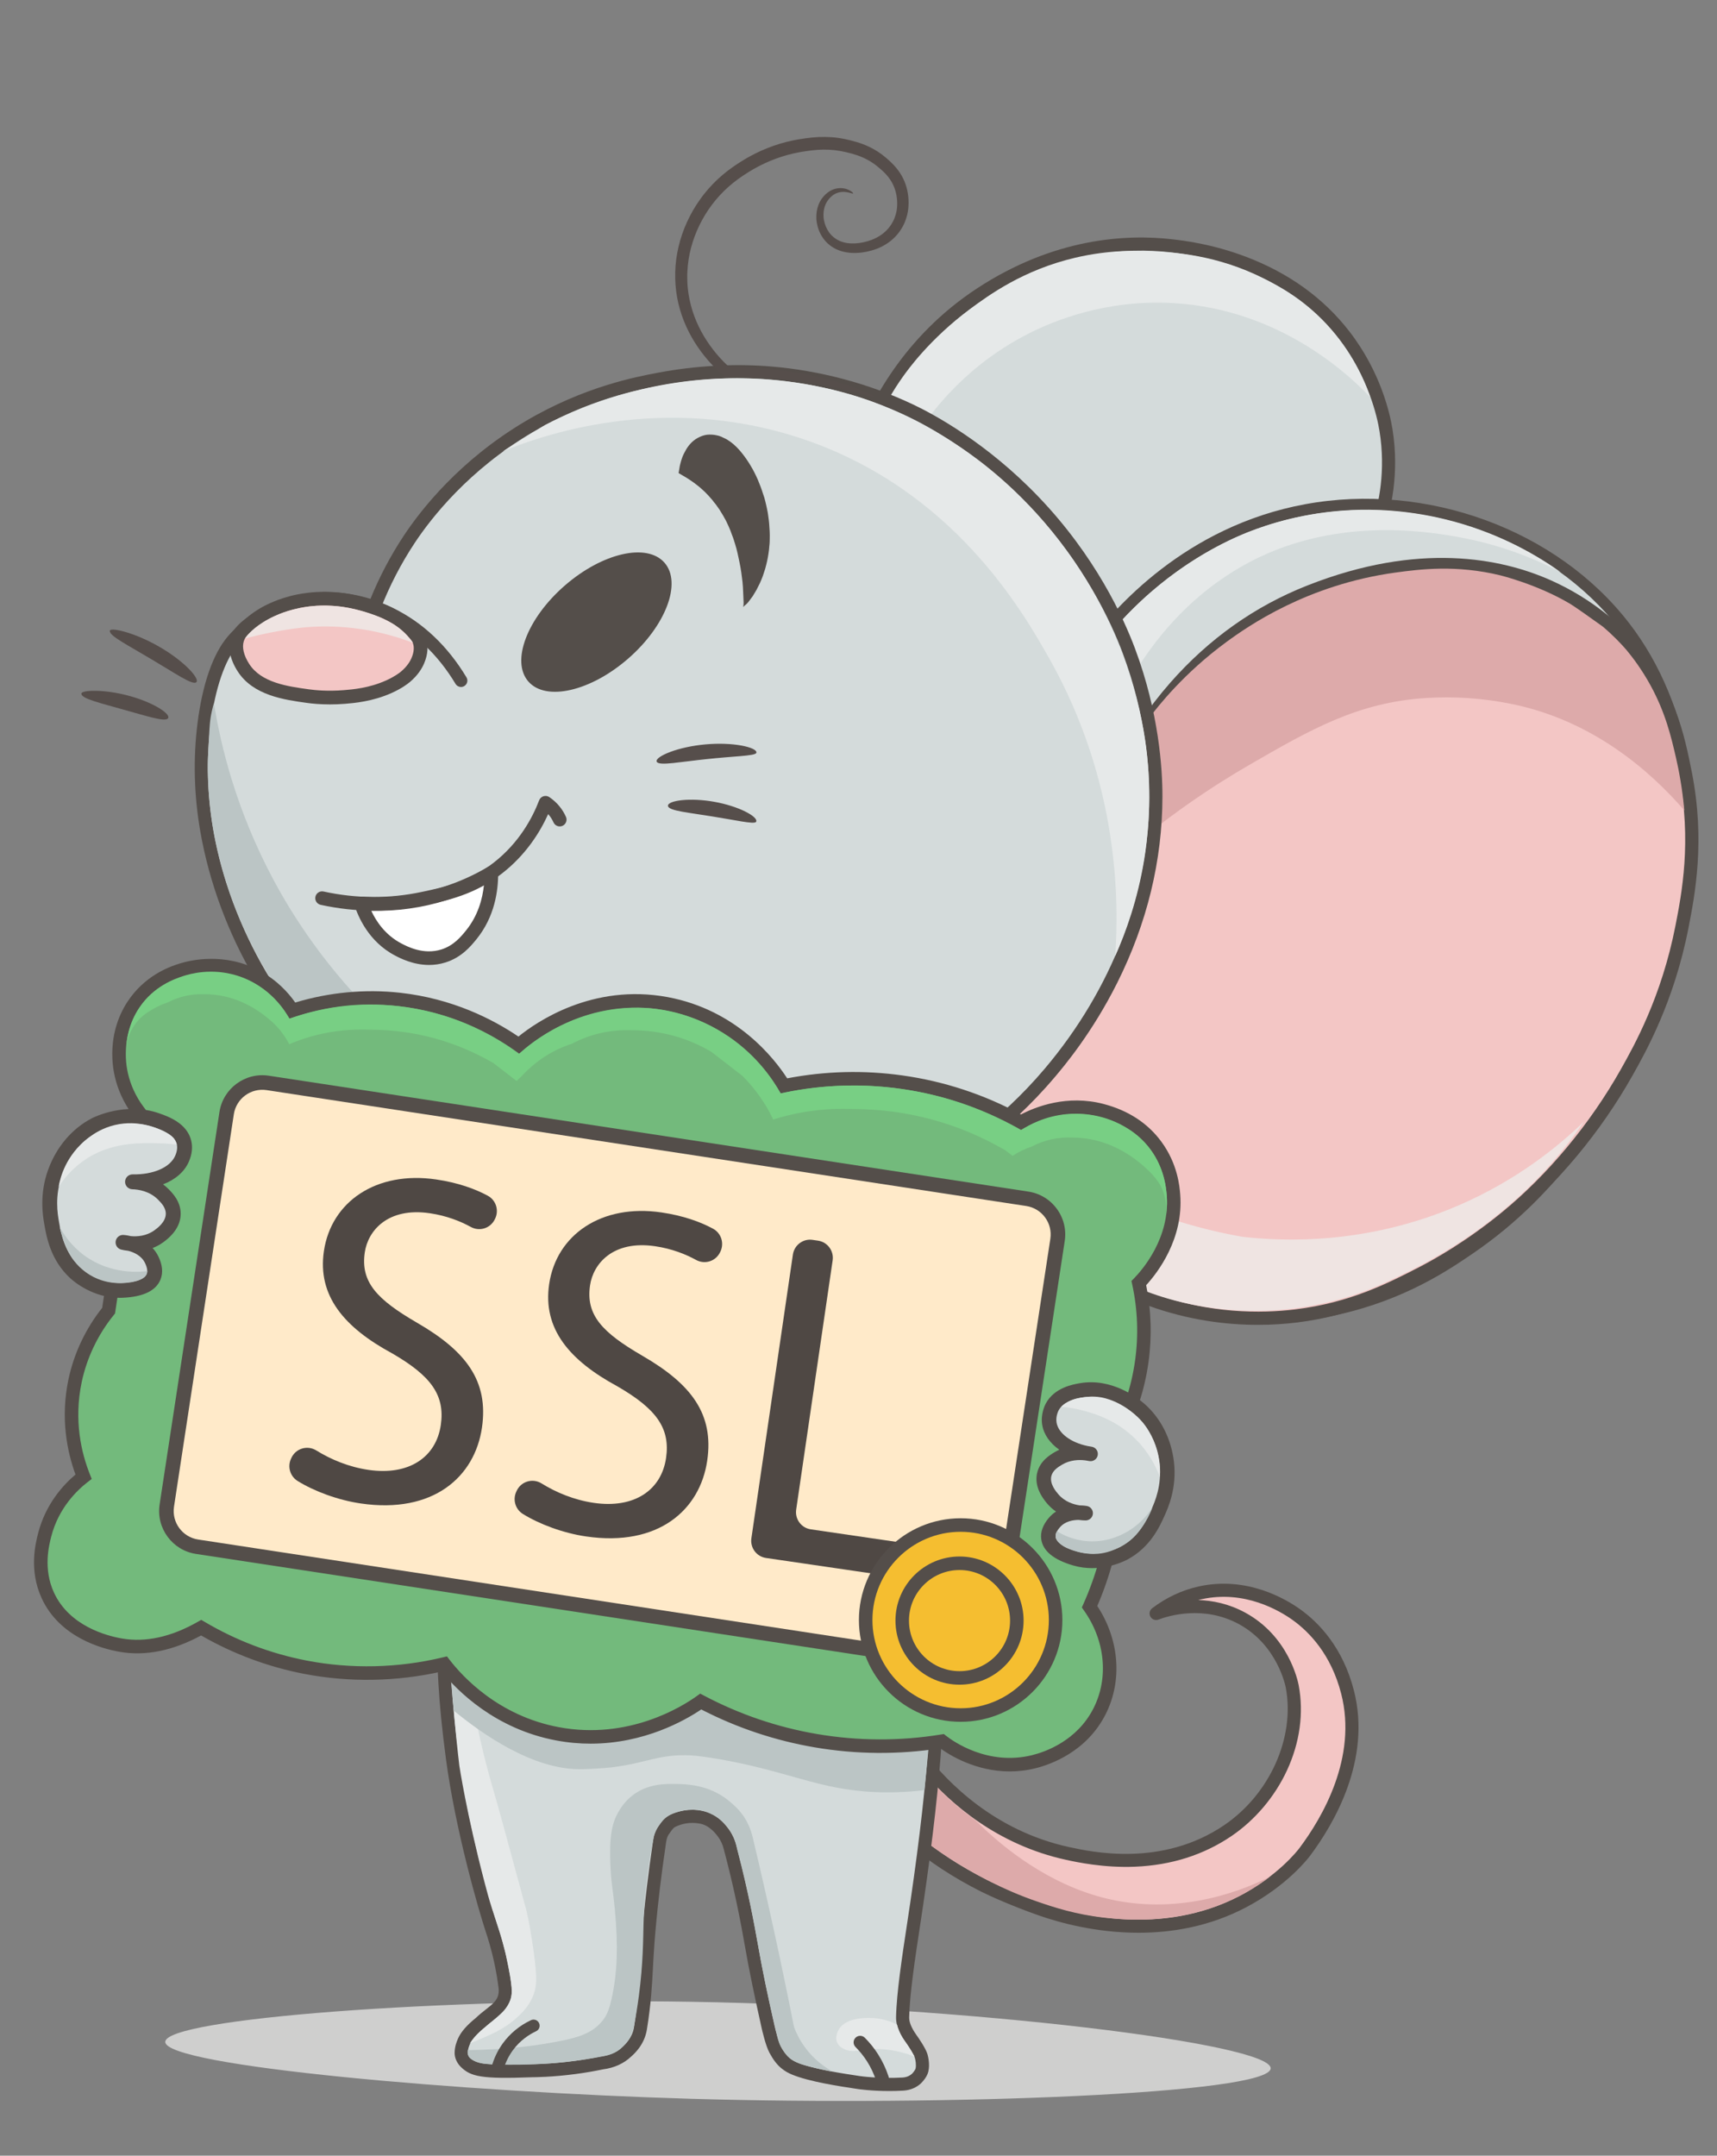 <?xml version="1.0" encoding="utf-8"?>
<!-- Generator: Adobe Illustrator 22.0.0, SVG Export Plug-In . SVG Version: 6.00 Build 0)  -->
<svg version="1.1" id="Слой_2" xmlns="http://www.w3.org/2000/svg" xmlns:xlink="http://www.w3.org/1999/xlink" x="0px" y="0px"
	 width="1600px" height="2008px" viewBox="0 0 1600 2008" style="enable-background:new 0 0 1600 2008;" xml:space="preserve">
<rect x="0" y="0" width="1600" height="2008" fill="#808080" stroke="none"/>
<style type="text/css">
	.st0{fill:#CFCFCE;}
	.st1{fill:#F3C6C5;}
	.st2{fill:#544E4A;}
	.st3{fill:#DDAAAA;}
	.st4{fill:#D4DBDB;}
	.st5{fill:#BBC5C5;}
	.st6{fill:#E6E9E9;}
	.st7{fill:#EFE4E2;}
	.st8{fill:#564E4B;}
	.st9{fill:#FFFFFF;}
	.st10{fill:#73BA7C;}
	.st11{fill:#FFEAC9;}
	.st12{fill:#4F4844;}
	.st13{fill:#F5BE30;}
	.st14{fill:#78CF84;}
</style>
<g>
	<path class="st0" d="M1184.091,1926.707c-0.818,23.74-300.566,35.3-539.659,28.334
		C431.144,1948.827,153.694,1924.596,154,1902c0.295-21.786,258.787-41.155,489.728-37.339
		C904.171,1868.964,1184.885,1903.669,1184.091,1926.707z"/>
</g>
<g>
	<g>
		<path class="st1" d="M1255.708,1576.151c-2.709-10.541-12.63-46.896-47.366-71.902
			c-8.444-6.079-44.787-30.517-89.974-20.508c-19.077,4.226-32.974,13.094-41.018,19.2
			c5.769-2.188,42.948-15.592,80.03,4.559c36.363,19.761,45.572,56.824,46.84,63.645
			c9.475,50.952-17.163,104.943-60.07,134.084c-57.944,39.354-123.384,26.913-149.28,21.275
			c-77.568-16.889-122.664-70.261-137.011-88.872c-3.852,23.903-7.703,47.806-11.555,71.709
			c0.982,0.882,2.457,2.196,4.269,3.761c7.452,6.438,29.717,25.01,66.349,43.437
			c8.654,4.353,29.329,13.605,53.581,22.09c22.479,7.865,107.763,34.745,187.728-7.314
			c32.072-16.869,51.506-38.102,57.61-46.241C1228.012,1708.845,1273.498,1645.371,1255.708,1576.151z"/>
		<path class="st2" d="M1060.972,1800.369c-40.222,0-74.412-9.65-92.486-15.974
			c-25.353-8.871-46.066-18.254-54.309-22.398c-25.606-12.882-48.981-28.191-67.597-44.272
			c-1.85-1.597-3.356-2.939-4.358-3.84c-1.545-1.388-2.278-3.466-1.948-5.516l11.555-71.709
			c0.388-2.405,2.167-4.351,4.529-4.95c2.362-0.596,4.854,0.263,6.341,2.192
			c19.915,25.838,63.738,71.449,133.472,86.632c21.458,4.674,86.76,18.891,144.548-20.358
			c42.492-28.86,66.135-81.46,57.496-127.913c-0.301-1.618-7.781-39.848-43.751-59.396
			c-32.825-17.839-65.664-7.736-74.946-4.214c-2.841,1.079-6.04-0.095-7.511-2.751
			c-1.472-2.657-0.769-5.991,1.65-7.827c13.192-10.014,27.791-16.843,43.391-20.299
			c44.854-9.931,81.282,11.737,94.865,21.515c16.989,12.23,39.404,35.229,49.713,75.339l0,0
			c16.584,64.528-18.505,124.252-40.896,154.108c-2.105,2.808-21.666,28.003-59.654,47.983
			C1127.226,1794.524,1092.271,1800.369,1060.972,1800.369z M852.869,1707.001
			c0.523,0.459,1.091,0.954,1.697,1.477c17.867,15.436,40.379,30.167,65.101,42.604
			c7.431,3.736,28.04,13.099,52.854,21.78c30.63,10.718,109.767,31.495,182.866-6.955
			c35.621-18.734,53.631-41.918,55.566-44.499c21.078-28.105,54.152-84.151,38.838-143.737l0,0
			c-9.397-36.565-29.667-57.413-45.018-68.464c-12.248-8.817-45.058-28.373-85.084-19.501
			c-1.053,0.232-2.1,0.483-3.143,0.751c13.364,0.397,28.54,3.41,43.75,11.675
			c40.333,21.919,49.066,63.256,49.929,67.896c4.8,25.808,1.048,53.089-10.85,78.896
			c-11.332,24.58-29.726,46.371-51.793,61.359c-25.858,17.562-56.085,27.171-89.84,28.56
			c-29.369,1.206-54.654-4.296-64.173-6.37c-64.629-14.071-108.063-52.821-131.844-80.437
			L852.869,1707.001z"/>
	</g>
	<g>
		<path class="st3" d="M908.696,1695.377c2.873,2.895,7.111,7.038,12.436,11.782
			c11.933,10.629,54.124,48.395,111.639,61.716c71.069,16.459,131.669-11.142,150.615-20.697
			c-5.355,4.111-13.357,9.801-23.673,15.491c-54.599,30.117-109.897,24.878-130.145,22.691
			c-27.509-2.972-47.944-9.862-63.054-15.055c-33.364-11.465-57.436-25.664-70.364-33.382
			c-16.538-9.873-29.74-19.312-39.168-26.51c1.941-19.309,3.882-38.618,5.823-57.927
			c6.025,7.032,13.207,14.636,21.673,22.364C892.934,1683.568,901.151,1690.021,908.696,1695.377z"/>
	</g>
</g>
<g>
	<g>
		<path class="st4" d="M420.352,1352.103c-4.746,35.445-9.114,83.847-7.854,141.375
			c1.003,45.787,0.226,77.829,9.144,144.377c8.495,63.384,28.669,135.029,36.945,160.068
			c0.964,2.915,5.063,14.944,8.509,31.636c1.994,9.657,3.098,17.626,3.709,22.691
			c0.327,5.673-0.637,11.364-5.982,17.146c-4.738,5.125-11.031,8.712-17.358,14.894
			c-4.659,3.742-11.859,10.045-14.914,16.76c-1.261,2.772-2.6,6.062-2.798,10.93
			c-0.126,3.095,1.462,6.543,3.962,8.997c6.928,6.804,14.004,9.703,62.4,7.855
			c0,0,16.811,0.053,39.273-2.909c10.072-1.328,18.733-2.924,25.6-4.364
			c5.051-0.622,14.792-2.594,22.836-10.182c1.938-1.828,10.858-9.005,12.945-21.818
			c5.2-31.924,5.067-52.939,6.4-70.982c0-0,2.054-39.684,11.2-101.382
			c0.307-2.073,0.785-7.78,4.073-12.364c3.954-5.513,4.946-7.147,9.018-9.018
			c4.552-2.092,14.098-5.488,26.182-3.054c3.281,0.661,11.543,2.579,20.291,14.4
			c3.861,5.218,5.581,10.378,6.4,13.673c6.973,26.123,13.491,54.797,18.909,85.818
			c5.455,31.234,10.109,52.364,16.364,80.727c0.756,3.427,3.877,16.511,6.764,21.818
			c3.048,5.603,5.903,9.604,9.638,12.694c3.108,2.571,6.101,3.965,8.253,4.876
			c15.7,6.647,46.956,11.17,60.273,13.161c0,0,18.063,2.7,40.8,1.404
			c1.587-0.09,4.491-0.388,7.72-1.858c1.517-0.69,3.08-1.65,4.664-3.004
			c0.609-0.521,4.535-4.554,5.397-8.12c1.228-5.079-0.117-11.204-0.764-13.295
			c-1.166-3.769-6.519-12.131-9.818-16.582c-3.963-5.755-7.551-12.515-7.418-19.418
			c0.524-27.186,8.338-72.788,13.318-106.909c18.342-125.673,20.869-191.195,19.573-268.33
			c-0.842-50.131-7.549-120.877-27.7-205.916"/>
		<path class="st2" d="M828.677,1947.794c-16.598,0-28.436-1.734-29.048-1.826l-1.284-0.191
			c-14.457-2.156-44.539-6.642-60.467-13.386c-2.633-1.114-6.123-2.78-9.766-5.795
			c-4.12-3.409-7.442-7.739-11.109-14.481c-3.591-6.602-6.988-21.72-7.363-23.422
			c-6.101-27.666-10.919-49.519-16.416-80.992c-4.99-28.571-11.312-57.269-18.793-85.294
			c-0.009-0.033-0.018-0.066-0.026-0.101c-1.054-4.238-2.865-8.111-5.382-11.513
			c-7.57-10.229-14.357-11.596-16.587-12.046c-9.616-1.935-17.502,0.355-22.425,2.617
			c-2.284,1.05-2.65,1.501-5.906,6.053l-0.699,0.976c-2.082,2.902-2.604,6.813-2.885,8.915
			c-0.04,0.296-0.075,0.56-0.108,0.784c-8.995,60.68-11.121,100.406-11.142,100.8
			c-0.002,0.045-0.005,0.091-0.009,0.136c-0.332,4.498-0.575,9.241-0.832,14.264
			c-0.754,14.735-1.692,33.073-5.63,57.25c-2.273,13.953-11.341,22.16-14.32,24.856
			c-0.185,0.167-0.341,0.309-0.464,0.424c-6.773,6.39-15.765,10.455-26.019,11.768
			c-8.498,1.775-17.181,3.252-25.81,4.39c-21.8,2.876-38.201,2.961-39.958,2.962
			c-47.68,1.812-57.572-0.549-66.795-9.605c-3.815-3.747-5.978-8.832-5.785-13.603
			c0.23-5.662,1.742-9.696,3.341-13.212c2.688-5.908,8.061-12.063,16.42-18.811
			c3.223-3.122,6.427-5.624,9.26-7.837c2.979-2.327,5.551-4.336,7.667-6.625
			c3.929-4.249,4.609-8.065,4.379-12.463c-0.885-7.299-2.097-14.696-3.603-21.991
			c-3.211-15.554-6.941-26.783-8.166-30.473l-0.16-0.483c-6.807-20.595-28.253-94.413-37.2-161.173
			c-7.671-57.241-8.212-89.044-8.838-125.868c-0.105-6.204-0.213-12.551-0.358-19.186
			c-1.041-47.489,1.62-95.373,7.906-142.319c0.448-3.345,3.519-5.695,6.866-5.244
			c3.344,0.447,5.692,3.521,5.244,6.865c-6.204,46.323-8.828,93.57-7.802,140.431
			c0.146,6.656,0.254,13.021,0.36,19.245c0.62,36.443,1.155,67.916,8.732,124.453
			c8.823,65.838,29.977,138.647,36.691,158.963l0.154,0.465c1.282,3.858,5.181,15.599,8.537,31.854
			c1.588,7.692,2.864,15.496,3.791,23.196c0.016,0.125,0.027,0.252,0.034,0.378
			c0.314,5.427-0.132,13.574-7.595,21.646c-2.787,3.014-5.862,5.416-9.117,7.959
			c-2.776,2.168-5.646,4.41-8.458,7.157c-0.141,0.138-0.29,0.269-0.443,0.393
			c-6.869,5.518-11.303,10.405-13.179,14.528c-1.101,2.42-2.102,4.903-2.254,8.647
			c-0.044,1.095,0.676,2.954,2.138,4.391c5.056,4.964,10.556,7.912,57.886,6.108
			c0.083-0.003,0.169-0.014,0.251-0.005c0.173,0.007,16.718,0.011,38.456-2.856
			c8.409-1.108,16.869-2.551,25.146-4.286c0.167-0.035,0.336-0.062,0.507-0.084
			c5.412-0.666,13.168-2.692,19.391-8.562c0.172-0.162,0.39-0.359,0.648-0.594
			c2.427-2.196,8.875-8.032,10.46-17.763c3.83-23.51,4.71-40.723,5.488-55.91
			c0.261-5.093,0.507-9.903,0.85-14.539h0.005c0.246-4.567,2.597-43.499,11.244-101.827l0.084-0.611
			c0.392-2.933,1.208-9.036,5.068-14.417l0.688-0.962c3.625-5.069,5.445-7.613,10.743-10.047
			c6.572-3.021,17.104-6.076,29.938-3.493c3.372,0.68,13.629,2.746,23.996,16.756
			c3.468,4.686,5.959,9.994,7.405,15.779c7.567,28.355,13.963,57.387,19.011,86.294
			c5.451,31.207,10.006,51.868,16.312,80.463c1.274,5.776,4.074,16.373,6.165,20.215
			c2.877,5.289,5.319,8.551,8.166,10.905c2.407,1.992,4.758,3.118,6.74,3.957
			c14.501,6.14,44.638,10.634,57.507,12.553l1.288,0.192c0.172,0.025,17.771,2.589,39.549,1.347
			c2.03-0.116,3.842-0.548,5.538-1.319c1.11-0.505,2.149-1.175,3.175-2.044
			c1.031-0.972,3.154-3.613,3.479-4.955c0.782-3.234,0.009-7.885-0.662-10.056
			c-0.737-2.384-5.142-9.69-8.89-14.748c-0.042-0.057-0.083-0.114-0.123-0.173
			c-3.733-5.42-8.675-13.701-8.495-23.001c0.43-22.285,5.633-56.481,10.224-86.651
			c1.11-7.296,2.188-14.376,3.157-21.021c18.094-123.97,20.816-189.602,19.51-267.347
			c-0.729-43.407-6.1-114.141-27.536-204.61c-0.778-3.282,1.253-6.575,4.536-7.353
			c3.291-0.779,6.575,1.254,7.353,4.536c21.689,91.533,27.124,163.21,27.864,207.222
			c1.316,78.388-1.423,144.523-19.637,269.315c-0.973,6.668-2.054,13.773-3.168,21.095
			c-4.534,29.797-9.673,63.569-10.086,85.049c-0.084,4.319,1.972,9.473,6.283,15.752
			c2.313,3.135,9,12.894,10.681,18.325c0.28,0.905,2.677,9.045,0.866,16.536
			c-1.445,5.975-7.31,11.28-7.368,11.33c-1.894,1.618-3.946,2.938-6.101,3.918
			c-3.054,1.39-6.385,2.196-9.903,2.398C837.124,1947.688,832.755,1947.794,828.677,1947.794z"/>
	</g>
	<g>
		<g>
			<path class="st5" d="M630.514,1661.777c-10.306-0.177-27.029-0.465-41.454,10.909
				c-7.433,5.861-11.241,12.441-13.091,15.709c-5.433,9.599-8.633,21.646-6.982,52.364
				c0.891,16.57,2.098,18.201,3.927,37.527c3.391,35.828,1.99,59.271-2.182,79.854
				c-2.78,13.717-5.328,18.947-8.582,23.273c-9.578,12.731-24.501,16.598-38.691,19.491
				c-19.341,3.942-48.836,8.422-87.563,8.727c-0.231,1.266-0.409,3.396,0.582,5.527
				c0.341,0.734,1.672,3.298,7.564,5.527c4.207,1.592,7.719,1.856,12.664,2.118
				c3.783,0.2,8.499,0.381,13.955,0.427c17.162,0.32,36.295-0.317,56.995-2.61
				c12.456-1.38,24.169-3.213,35.077-5.318c10.916-2.106,15.369-6.409,18.909-10.036
				c7.027-7.199,8.964-15.942,9.6-20.364c1.108-5.937,2.646-14.798,4.073-25.6
				c4.086-30.936,3.944-52.732,4.364-67.491c0.549-19.329,2.639-46.969,9.673-81.6
				c0.803-2.608,2.286-6.427,5.107-10.45c0.971-1.385,2.721-3.848,5.511-6.204
				c4.734-3.998,9.638-5.302,13.382-6.255c3.22-0.819,10.777-2.708,20.291-0.655
				c6.262,1.352,10.949,3.881,13.745,5.673c11.45,7.335,16.157,18.274,17.891,23.564
				c0.814,2.484,1.266,4.617,1.527,6.109c5.968,22.877,10.079,41.531,12.655,53.891
				c6.174,29.63,7.931,44.236,14.836,77.018c3.862,18.337,7.379,33.073,9.6,42.109
				c0.369,1.503,1.006,6.226,3.782,11.564c3.656,7.031,8.485,10.678,9.543,11.454
				c2.803,2.055,5.313,3.133,7.188,3.938c0.915,0.393,2.621,1.088,10.938,3.229
				c3.609,0.929,6.49,1.671,10.593,2.573c3.801,0.836,7.191,1.489,10.053,1.997
				c-6.618-3.665-17.052-10.623-25.915-22.754c-5.058-6.924-8.209-13.623-10.205-18.961
				c-5.675-28.74-11.72-57.918-18.158-87.511c-6.558-30.14-13.308-59.719-20.218-88.727
				c-4.111-17.256-12.682-26.648-22.982-34.909C660.292,1662.289,638.995,1661.923,630.514,1661.777z"/>
		</g>
		<g>
			<path class="st6" d="M420.187,1413.05c1.145,17.69,3.123,43.117,6.691,73.6
				c6.968,59.537,13.384,114.364,32.582,179.781c5.381,18.337,13.866,49.655,30.836,112.291
				c0,0,3.247,11.985,7.127,40.145c3.273,23.751,2.702,31.731-0.436,39.709
				c-4.504,11.449-12.537,18.422-17.455,22.691c-10.15,8.811-21.818,13.797-32.385,18.313
				c-3.772,1.612-6.967,2.829-9.215,3.65c3.094-4.27,6.008-7.448,8.145-9.6
				c6.047-6.086,9.281-7.374,18.327-15.709c3.49-3.216,5.906-5.428,8.145-9.018
				c1.183-1.896,2.932-4.755,3.818-8.854c0.828-3.833,0.511-6.942-0.054-12.491
				c-0.344-3.373-0.796-5.899-0.982-6.927c-0.816-4.51-2.153-11.516-4.2-20.891
				c-1.238-5.139-3.316-13.236-6.436-23.127c-2.327-7.375-3.627-10.658-6.036-18.182
				c-3.222-10.061-5.194-17.606-7.055-24.727c-17.037-65.202-23.564-108.945-23.564-108.945
				c-3.628-30.627-6.455-63.268-8.073-97.745C417.718,1499.028,418.124,1454.195,420.187,1413.05z"/>
		</g>
		<g>
			<path class="st6" d="M852.241,1915.708c-3.63-1.444-7.633-2.796-12-3.927
				c-14.505-3.76-27.497-3.669-37.236-2.618c-2.074,0.712-9.993,3.159-17.164-0.873
				c-1.502-0.844-4.416-2.483-5.818-5.818c-2.306-5.487,1.241-11.38,1.745-12.218
				c6.83-11.346,26.319-10.637,30.836-10.473c4.986,0.182,13.462,1.187,23.273,6.109
				c0.576,2.203,1.571,5.348,3.346,8.873c2.286,4.542,4.26,6.526,8,12.364
				C848.543,1909.186,850.315,1912.088,852.241,1915.708z"/>
		</g>
	</g>
	<g>
		<path class="st5" d="M422.837,1593.469C449.519,1615.401,496.808,1648.693,541.5,1648
			c17.557-0.272,30.287-1.938,30.287-1.938C601.593,1642.162,613.184,1634.661,639,1635
			c6.345,0.083,11.973,0.62,22.5,2.25c53.005,8.209,84.269,21.551,118.5,28
			c18.196,3.428,45.8,6.523,81.5,2.25c1.667-17.167,3.333-34.333,5-51.5c-149.833-28.5-299.667-57-449.5-85.5
			C418.946,1551.49,420.891,1572.479,422.837,1593.469z"/>
	</g>
	<g>
		<path class="st2" d="M463.576,1932.438c-0.494,0-0.996-0.064-1.495-0.2
			c-3.022-0.824-4.805-3.942-3.981-6.965c2.166-7.946,5.692-15.319,10.483-21.915
			c6.677-9.192,15.741-16.645,26.213-21.553c2.838-1.328,6.215-0.107,7.544,2.729
			c1.33,2.837,0.107,6.214-2.729,7.544c-6.094,2.856-14.832,8.288-21.848,17.947
			c-3.981,5.48-6.914,11.614-8.717,18.229C468.358,1930.779,466.071,1932.438,463.576,1932.438z"/>
	</g>
	<g>
		<path class="st4" d="M822.205,1936.217c-1.713-5.276-4.473-12.023-9.018-19.2
			c-3.912-6.177-8.076-10.98-11.636-14.545"/>
		<path class="st2" d="M822.204,1942.327c-2.576,0-4.972-1.642-5.81-4.224
			c-2.035-6.269-4.851-12.264-8.369-17.818c-3.082-4.867-6.715-9.409-10.798-13.498
			c-2.384-2.388-2.381-6.256,0.007-8.64c2.39-2.384,6.257-2.381,8.64,0.007
			c4.716,4.724,8.912,9.97,12.474,15.594c4.064,6.417,7.317,13.342,9.668,20.582
			c1.042,3.21-0.715,6.655-3.924,7.697C823.465,1942.23,822.829,1942.327,822.204,1942.327z"/>
	</g>
</g>
<g>
	<g>
		<g>
			<path class="st4" d="M803.314,413.055c8.857-23.87,37.49-91.468,110.485-139.29
				c19.308-12.649,86.692-55.356,178.195-44.768c18.954,2.193,105.676,12.229,160.777,83.701
				c30.383,39.41,37.44,79.713,38.777,88.019c7.035,43.693-3.036,78.715-8.989,95.264
				c-32.273-0.567-97.225,2.679-167.464,38.981c-58.495,30.233-95.174,70.221-114.386,94.619
				C934.911,557.406,869.113,485.23,803.314,413.055z"/>
			<path class="st2" d="M1001.051,639.03L796.287,414.42l1.296-3.493
				c12.512-33.717,43.812-97.036,112.865-142.276c71.638-46.933,138.644-50.772,182.249-45.727
				c10.023,1.16,36.649,4.241,68.296,16.227c40.109,15.191,72.616,38.68,96.62,69.815
				c28.921,37.514,37.587,75.981,39.971,90.779c6.668,41.411-1.361,76.316-9.272,98.306l-1.481,4.12
				l-4.378-0.077c-39.92-0.706-100.848,5.376-164.55,38.299
				c-43.222,22.339-82.086,54.488-112.39,92.97L1001.051,639.03z M810.362,411.711l190.057,208.477
				c30.682-37.36,69.226-68.616,111.87-90.656c63.645-32.895,124.588-39.888,165.936-39.712
				c6.911-20.743,13.144-51.769,7.289-88.13c-2.235-13.876-10.372-49.962-37.584-85.258
				c-35.017-45.42-89.182-73.555-156.638-81.361c-41.59-4.811-105.565-1.12-174.143,43.809
				C853.322,320.694,823.164,378.675,810.362,411.711z"/>
		</g>
		<g>
			<path class="st6" d="M842.219,425.231c11.464-21.536,46.096-79.767,118.495-115.612
				c21.012-10.403,69.315-30.858,132.354-27.298c102.593,5.794,167.878,70.884,183.844,87.764
				c-5.527-16.125-16.969-42.664-40.724-68.144c-22.314-23.934-44.983-35.662-58.26-42.38
				c-43.774-22.149-83.215-24.432-103.62-25.401c-14.171-0.673-39.898-1.709-72.262,5.885
				c-48.414,11.359-80.451,34.701-98.499,48.133c-37.426,27.855-57.894,56.728-62.16,62.698
				c-8.734,12.221-20.352,30.966-29.886,56.64C821.741,413.421,831.98,419.326,842.219,425.231z"/>
		</g>
	</g>
	<g>
		<g>
			<path class="st4" d="M1018.273,602.519c16.327-22.263,81.896-106.126,198.761-127.66
				c111.703-20.583,230.967,23.291,296.944,108.802c42.71,55.356,53.245,116.796,56.528,136.853
				c9.367,57.229,0.683,102.52-6.17,136.586c-2.859,14.213-15.065,71.442-52.122,139.425
				c-22.614,41.487-61.833,111.571-142.668,166.762c-23.033,15.725-63.245,42.62-123.16,56.056
				c-24.273,5.443-94.651,20.447-174.521-9.003c-50.344-18.563-83.953-47.462-103.739-64.782
				c-42.046-36.806-67.912-75.506-82.886-102.003"/>
			<path class="st2" d="M1172.387,1233.259c-35.521,0-69.907-6.046-102.336-18.004
				c-52.277-19.276-86.82-49.512-105.377-65.755c-33.592-29.405-61.853-64.184-83.997-103.368
				l9.123-5.156c21.562,38.153,49.076,72.014,81.776,100.639c18.048,15.797,51.642,45.202,102.1,63.809
				c52.907,19.507,110.627,22.471,171.562,8.806c60.155-13.49,99.964-40.669,121.351-55.271
				c81.414-55.584,120.191-126.724,141.023-164.942c32.866-60.296,46.427-112.312,51.585-137.951
				c6.188-30.761,15.541-77.249,6.137-134.706c-8.625-52.689-27.3-97.941-55.506-134.498
				c-64.9-84.116-182.181-127.058-291.846-106.849c-107.872,19.877-172.644,94.461-195.484,125.605
				l-8.451-6.198c23.581-32.153,90.471-109.157,202.037-129.714
				c113.421-20.902,234.804,23.609,302.041,110.753c29.279,37.948,48.643,84.784,57.551,139.208
				c9.714,59.343,0.134,106.958-6.205,138.466c-5.274,26.22-19.13,79.39-52.657,140.899
				c-21.254,38.993-60.816,111.574-144.314,168.582c-21.967,14.997-62.854,42.912-124.968,56.842
				c-10.571,2.37-35.328,7.922-67.43,8.709C1177.525,1233.227,1174.95,1233.259,1172.387,1233.259z"/>
		</g>
		<g>
			<path class="st1" d="M1044.454,715.155c12.751-25.628,63.378-119.684,175.975-164.001
				c22.294-8.775,123.115-48.886,221.91-5.12c42.336,18.755,67.376,45.405,72.582,51.081
				c39.746,43.336,49.319,91.729,55.583,123.399c12.246,61.911,3.012,111.224-3.14,142.747
				c-12.957,66.383-38.422,112.434-51.693,135.979c-42.538,75.466-94.143,120.059-112.657,135.173
				c-35.266,28.789-66.217,45.52-78.209,51.685c-28.261,14.528-65.02,33.424-117.237,39.744
				c-26.433,3.2-77.639,5.696-135.704-15.504c-48.332-17.646-78.985-43.565-103.739-64.782
				c-40.341-34.579-66.664-70.531-82.863-96.457c-8.478,2.75-16.957,5.5-25.435,8.25"/>
			<path class="st2" d="M1172.269,1234.106c-29.127,0-64.675-4.171-102.516-17.986
				c-50.099-18.291-82.196-45.803-105.633-65.891c-31.548-27.041-58.95-58.581-81.505-93.803
				l-20.89,6.776c-3.229,1.046-6.703-0.723-7.753-3.956c-1.048-3.232,0.723-6.704,3.956-7.753
				l30.006-9.732l2.547,4.076c22.37,35.804,49.841,67.782,81.648,95.046
				c23.988,20.561,53.841,46.147,101.844,63.674c53.141,19.4,101.577,18.96,132.854,15.176
				c51.126-6.189,86.632-24.442,115.162-39.109c14.807-7.61,44.517-24.354,77.132-50.979
				c42.979-35.088,82.467-82.473,111.188-133.427c12.33-21.875,37.987-67.395,51.015-134.137
				c5.741-29.418,15.351-78.656,3.144-140.374c-6.174-31.208-15.502-78.369-54.082-120.434
				c-8.529-9.3-32.476-32.751-70.539-49.613c-43.767-19.389-116.912-34.247-216.82,5.085l-0.343,0.135
				c-103.938,40.909-155.413,126.231-172.72,161.016c-1.514,3.043-5.207,4.281-8.251,2.769
				c-3.043-1.514-4.283-5.208-2.769-8.252c13.324-26.78,31.108-53.168,51.431-76.312
				c35.949-40.939,78.947-71.447,127.801-90.674l0.342-0.135
				c103.865-40.892,180.4-25.226,226.314-4.886c40.184,17.801,65.573,42.679,74.625,52.548
				c40.913,44.609,50.646,93.809,57.085,126.365c12.678,64.09,2.777,114.814-3.138,145.12
				c-13.408,68.695-39.725,115.385-52.372,137.823c-29.456,52.258-69.987,100.883-114.127,136.918
				c-31.811,25.969-60.676,42.823-79.288,52.391c-27.852,14.317-65.995,33.927-119.311,40.381
				C1197.958,1233.205,1185.808,1234.106,1172.269,1234.106z"/>
		</g>
		<g>
			<path class="st6" d="M1041.482,655.384c31.165-62.977,72.996-104.004,118.008-129.133
				c81.129-45.29,167.825-31.728,199.482-26.009c41.804,7.552,74.295,21.746,95.055,32.515
				c-21.104-14.972-54.177-34.554-98.393-46.719c-43.416-11.945-79.16-11.676-95.519-10.946
				c-44.56,1.99-78.787,13.351-97.123,20.557c-9.639,3.788-54.261,21.904-99.602,64.053
				c-17.87,16.612-30.959,32.408-39.801,44.151c2.752,7.623,5.419,15.894,7.855,24.784
				c3.084,11.255,5.351,21.878,7.021,31.675C1039.47,658.669,1040.476,657.027,1041.482,655.384z"/>
		</g>
		<g>
			<g>
				<path class="st7" d="M914.893,1031.781c7.656,6.871,16.519,14.426,26.604,22.347
					c44.749,35.15,84.191,54.354,94.706,59.347c44.474,21.119,86.675,32.501,121.929,38.659
					c38.264,4.297,115.668,7.555,201.163-29.364c54.285-23.442,92.78-54.856,116.792-78.075
					c-20.171,29.383-40.685,51.215-56.982,66.523c-4.739,4.451-18.635,17.287-38.522,31.958
					c-9.738,7.184-35.414,25.505-72.649,43.512c-16.615,8.035-32.436,15.686-55.202,22.39
					c-29.462,8.676-54.105,10.921-67.456,11.634c-59.364,3.173-104.166-12.785-118.09-18.149
					c-6.905-2.661-27.387-10.911-54.213-28.12c-28.925-18.556-77.369-55.433-121.748-123.462
					c3.914-2.938,7.908-6.048,11.963-9.336C907.279,1038.327,911.179,1035.032,914.893,1031.781z"/>
			</g>
		</g>
		<g>
			<path class="st3" d="M1142.59,598.209c20.259-14.883,75.521-53.56,157.577-64.833
				c22.907-3.147,56.766-7.477,98.009,2.585c0,0,33.869,8.263,63.975,25.933
				c6.45,3.786,18.715,12.801,31.21,21.607c0,0,0,0,0,0
				c9.67,8.145,17.047,15.923,22.261,21.927c5.965,7.184,14.425,18.344,22.536,33.196
				c13.806,25.279,19.076,47.468,23.629,67.251c2.748,11.941,5.933,28.614,7.72,48.94
				c-31.301-36.11-84.588-83.39-160.382-98.961c-27.655-5.681-54.747-7.312-80.724-5.629
				c-63.32,4.104-107.173,29.351-163.776,62.025c-34.123,19.698-79.065,49.135-127.207,91.748
				c2.951-16.431,5.313-34.933,6.357-55.22c0.702-13.639,0.726-26.479,0.299-38.396
				c5.956-10.922,14.501-25.167,26.203-40.804C1079.674,657.022,1103.636,626.826,1142.59,598.209z"/>
		</g>
	</g>
	<g>
		<path class="st4" d="M348.767,565.469c6.265-16.189,16.455-38.778,32.797-63.404
			c10.29-15.505,45.285-65.423,111.069-104.376c52.552-31.118,99.498-40.352,122.214-44.61
			c48.568-9.104,87.21-6.925,102.898-5.639c62.217,5.1,108.614,24.455,130.738,34.96
			c11.029,5.237,63.173,30.662,114.991,84.749c57.063,59.562,81.37,120.104,88.472,139.095
			c24.085,64.404,25.205,118.629,25.176,135.858c-0.23,137.799-77.871,232.444-98.857,257.268
			c-47.629,56.339-97.143,84.028-107.218,89.533c-63.839,34.881-122.521,40.317-158.301,43.769
			c-56.725,5.472-103.155-0.44-131.06-4.152c-18.97-2.524-40.805-5.429-68-13
			c-11.199-3.118-60.583-17.405-120-56c-35.716-23.2-101.644-67.082-151-151
			c-33.922-57.676-45.593-109.74-50-135c-3.461-19.836-8.139-55.8-2.471-99.823
			c6.692-51.984,22.167-71.543,26.677-76.865c3.365-3.971,17.571-20.081,42.22-30.346
			C299.698,549.583,337.556,561.473,348.767,565.469z"/>
		<path class="st2" d="M666.039,1140.995c-36.895,0.001-66.706-3.965-85.159-6.42
			c-19.341-2.573-41.238-5.487-68.833-13.17c-18.052-5.026-66.045-20.619-121.689-56.763
			c-33.058-21.474-101.846-66.156-152.938-153.026c-24.967-42.45-42.517-89.84-50.752-137.047
			c-5.956-34.137-6.802-68.338-2.513-101.653c4.658-36.181,14.366-63.856,28.076-80.034
			c5.312-6.268,20.284-21.938,44.532-32.036c35.381-14.733,68.825-9.062,88.456-2.993
			c8.433-20.718,18.932-40.596,31.256-59.166c16.051-24.188,52.082-70.155,113.046-106.255
			c54.55-32.301,103.359-41.451,124.201-45.357c34.704-6.505,70.848-8.484,104.522-5.723
			c45.887,3.761,91.829,16.047,132.859,35.53c18.948,8.998,68.259,35.393,116.781,86.041
			c52.787,55.098,78.91,112.104,89.782,141.181c22.342,59.743,25.606,112.109,25.564,138.008
			c-0.101,59.52-14.33,117.971-42.294,173.728c-23.254,46.364-49.412,77.306-58.008,87.474
			c-44.554,52.701-91.037,81.16-108.955,90.95c-64.449,35.214-124.15,40.97-159.82,44.409
			l-0.823,0.079C696.621,1140.363,680.765,1140.995,666.039,1140.995z M304.045,563.734
			c-13.111,0-27.676,2.182-42.585,8.391c-21.793,9.076-35.169,23.063-39.908,28.656
			c-12.007,14.17-20.985,40.342-25.279,73.696c-4.132,32.096-3.314,65.065,2.431,97.992
			c7.986,45.779,25.016,91.753,49.248,132.953c49.632,84.387,116.789,128.011,149.062,148.975
			c54.225,35.222,100.802,50.362,118.311,55.238c26.774,7.454,48.223,10.308,67.146,12.826
			c25.354,3.371,72.506,9.645,129.688,4.129l0.823-0.079c34.739-3.35,92.881-8.955,155.134-42.97
			c17.316-9.461,62.258-36.986,105.483-88.115c62.668-74.129,97.264-164.098,97.413-253.334
			c0.042-25.069-3.124-75.774-24.789-133.708c-10.544-28.197-35.889-83.49-87.161-137.008
			c-47.121-49.184-94.861-74.748-113.199-83.456c-39.711-18.856-84.186-30.748-128.617-34.39
			c-32.606-2.674-67.625-0.752-101.273,5.555c-20.208,3.788-67.532,12.659-120.227,43.862
			c-58.87,34.859-93.618,79.18-109.091,102.497c-12.906,19.446-23.736,40.384-32.19,62.231
			c-1.194,3.086-4.628,4.662-7.749,3.549C337.073,567.786,321.909,563.734,304.045,563.734z"/>
	</g>
	<g>
		<path class="st1" d="M390.688,596.725c2.946,7.814-0.014,15.571-1.313,18.663
			c-1.022,2.43-4.033,8.76-11.641,15.121c-1.185,0.991-6.075,4.986-15.299,9.14
			c-16.429,7.398-32.242,8.846-41.49,9.592c-17.144,1.382-30.163-0.268-33.773-0.768
			c-20.675-2.861-47.407-6.446-60.336-26.577c-1.676-2.61-9.568-14.898-5.673-26.758
			c2.145-6.531,7.007-10.323,15.362-16.84c8.936-6.97,17.073-10.397,21.687-12.304
			c1.909-0.789,9.401-3.82,19.873-5.959c3.009-0.615,12.781-2.487,25.53-2.352
			c18.028,0.191,33.672,4.308,45.41,8.68c10.205,3.183,17.707,7.458,22.518,10.659
			c5.999,3.993,9.872,7.687,12.456,10.485C387.602,591.409,389.431,593.391,390.688,596.725z"/>
		<path class="st2" d="M307.484,656.167c-9.48,0-16.905-0.777-21.187-1.37l-0.379-0.052
			c-21.108-2.92-50.017-6.919-64.454-29.399c-7.229-11.256-9.489-22.691-6.367-32.2
			c2.752-8.378,8.62-12.955,17.501-19.882c9.794-7.639,18.832-11.375,23.174-13.17
			c3.6-1.488,11.12-4.289,21.035-6.313c4.806-0.982,14.681-2.609,26.875-2.481
			c15.786,0.167,31.735,3.203,47.41,9.021c8.637,2.71,16.706,6.541,23.988,11.387
			c5.27,3.507,9.721,7.258,13.609,11.469c3.78,4.093,6.277,6.797,7.973,11.296
			c0,0,0,0,0,0c2.645,7.016,2.173,14.885-1.402,23.39
			c-1.867,4.442-5.713,11.092-13.432,17.545c-2.428,2.031-7.836,6.04-16.773,10.063
			c-17.905,8.062-35.258,9.461-43.598,10.134C316.449,656.009,311.757,656.167,307.484,656.167z
			 M302.306,564.061c-10.43,0-18.798,1.383-22.942,2.23c-8.875,1.812-15.532,4.289-18.711,5.603
			c-4.116,1.702-11.776,4.868-20.2,11.438c-8.311,6.482-11.743,9.292-13.222,13.798
			c-1.9,5.786-0.132,13.355,4.979,21.314c11.263,17.537,35.769,20.927,55.459,23.651l0.379,0.052
			c5.695,0.788,17.475,1.929,32.385,0.729c8.209-0.663,23.491-1.895,39.381-9.05
			c7.824-3.522,12.274-6.918,13.824-8.215c6.056-5.063,8.772-10.129,9.852-12.698
			c2.267-5.392,2.679-10.081,1.225-13.937c-0.783-2.077-1.845-3.281-5.406-7.138
			c-3.191-3.455-6.888-6.563-11.302-9.501c-6.317-4.204-13.343-7.528-20.882-9.879
			c-0.11-0.034-0.219-0.072-0.328-0.112c-14.338-5.341-28.889-8.127-43.248-8.279
			C303.13,564.063,302.716,564.061,302.306,564.061z"/>
	</g>
	<g>
		<path class="st6" d="M468.461,420.427c33.861-13.874,148.097-55.685,279.236-11.668
			c140.928,47.302,205.696,161.611,229.795,204.137c66.521,117.382,65.047,230.567,61.752,277.586
			c9.811-21.876,20.967-52.553,27.095-90.492c2.388-14.784,7.162-50.168,2.733-94.81
			c-1.905-19.2-11.344-98.89-67.452-181.595c-37.423-55.162-79.334-87.677-98.323-101.249
			c-44.188-31.58-83.737-45.954-96.224-50.251c-16.78-5.774-65.88-21.285-131.121-19.593
			c-75.969,1.97-134.612,26.249-167.837,43.306C494.897,404.007,481.679,412.217,468.461,420.427z"/>
	</g>
	<g>
		<path class="st5" d="M862.603,1086.956c-50.209,11.786-142.291,26.179-252.257,0.907
			c-58.159-13.366-159.675-46.641-251.333-132.667c-56.442-52.973-88.669-106.731-104-135.333
			c-34.86-65.038-49.219-124.757-55.667-164.833c-0.502,1.662-1.196,4.114-1.873,7.114
			c-1.909,8.452-2.202,14.689-2.793,26.469c-0.988,19.687-0.962,18.062-1,19.583
			c-0.675,26.959,3.233,53.405,3.917,57.917c1.69,11.159,5.935,35.622,16.417,65.75
			c18.1,52.025,43.164,87.996,53.333,102.333c58.161,81.997,135.984,125.95,162.5,139.833
			c103.406,54.143,197.134,54.471,241.125,54.625c0,0,67.512,0.236,124.51-15.917
			C823.348,1104.841,848.755,1093.482,862.603,1086.956z"/>
	</g>
	<g>
		<path class="st7" d="M334.151,568.399c5.39,1.383,13.582,3.531,23.512,8.289
			c4.766,2.283,8.801,4.244,13.57,7.872c6.533,4.97,10.885,10.362,13.57,14.231
			c-13.072-5.038-29.219-9.889-48.006-12.718c-19.929-3.001-36.068-2.708-45.061-2.237
			c-12.731,0.668-22.58,2.366-30.618,3.732c-13.345,2.268-24.509,4.989-32.835,7.276
			c0.527-0.741,1.322-1.821,2.347-3.07c1.634-1.991,8.766-10.4,25.319-17.94
			c3.576-1.629,17.531-7.746,36.683-9.338c3.167-0.263,10.19-0.71,19.138,0
			C321.947,565.304,329.487,567.202,334.151,568.399z"/>
	</g>
	<g>
		
			<ellipse transform="matrix(0.754 -0.657 0.657 0.754 -243.885 507.771)" class="st2" cx="555.738" cy="579.379" rx="84.17" ry="45.05"/>
	</g>
	<g>
		<path class="st2" d="M708.084,543.234c0.918-2.083,1.918-4.319,2.682-6.484
			c0.61-2.247,1.61-4.484,2.221-6.731c1.303-4.649,2.369-9.226,3.045-13.814l0.489-3.5
			c0.115-1.324,0.302-2.412,0.335-3.583c0.116-1.324,0.302-2.412,0.336-3.583l0.099-3.511
			c0.132-4.682-0.126-9.374-0.537-14.149c-0.17-2.27-0.494-4.621-0.818-6.973
			c-0.324-2.352-0.648-4.704-1.208-6.984c-0.478-2.434-1.038-4.715-1.598-6.995l-0.917-3.462
			l-1.154-3.39c-1.357-4.489-3.104-8.99-4.933-13.337c-1.983-4.429-4.049-8.704-6.587-12.837
			c-2.384-4.05-5.159-8.111-8.252-11.947c-3.093-3.836-6.505-7.446-10.791-10.535
			c-0.462-0.247-0.995-0.731-1.61-1.061l-1.918-1.226c-1.539-0.824-2.39-1.083-3.467-1.66
			l-0.308-0.165l-0.462-0.247l-0.154-0.083l-0.154-0.082l-1.006-0.341
			c-0.615-0.33-1.313-0.506-2.011-0.682c-1.396-0.352-2.638-0.621-4.116-0.819
			c-2.802-0.313-5.923-0.402-8.913,0.373c-2.989,0.774-5.918,2.176-8.386,3.824
			c-5.017,3.45-8.117,8.126-10.436,12.824c-1.237,2.308-2.165,4.78-2.858,7.182
			c-0.269,1.242-0.693,2.401-0.962,3.643c-0.269,1.242-0.539,2.484-0.737,3.962l-0.654,3.808
			l3.61,2.132l3.764,2.215l1.764,1.143l1.764,1.143l3.599,2.522l3.363,2.594
			c1.148,0.813,2.214,1.781,3.28,2.748c1.066,0.967,2.132,1.934,3.198,2.902
			c2.049,2.088,4.099,4.176,5.912,6.336c0.983,1.121,1.967,2.242,2.714,3.435
			c0.984,1.121,1.967,2.242,2.714,3.435c1.731,2.313,3.379,4.781,4.791,7.32
			c0.747,1.193,1.495,2.385,2.159,3.731c0.747,1.192,1.412,2.539,2.077,3.885l1.84,3.957l1.758,4.11
			c0.429,1.418,1.093,2.764,1.522,4.182c0.511,1.264,1.093,2.764,1.522,4.182
			c0.939,2.682,1.714,5.671,2.571,8.506l1.049,4.325l0.967,4.478
			c0.621,2.907,1.241,5.814,1.78,8.875c0.538,3.061,0.923,6.039,1.307,9.017
			c0.384,2.978,0.769,5.957,0.917,9.006c0.206,3.24,0.359,6.484,0.444,9.73
			c0.073,2.796,0.531,6.17-0.264,8.89c1.445-1.547,3.463-2.816,4.732-4.503
			c1.379-1.835,2.759-3.67,4.138-5.506l3.605-5.989C705.858,547.388,707.166,545.317,708.084,543.234z
			"/>
	</g>
	<g>
		<path class="st2" d="M429.589,639.918c-2.012,0-3.974-1.023-5.088-2.871
			c-16.476-27.326-37.766-47.493-63.28-59.941c-4.657-2.272-9.511-4.305-14.429-6.041
			c-3.091-1.091-4.712-4.48-3.621-7.571c1.091-3.09,4.479-4.712,7.571-3.621
			c5.344,1.886,10.621,4.095,15.684,6.566c27.603,13.468,50.562,35.162,68.239,64.479
			c1.692,2.807,0.789,6.454-2.018,8.146C431.689,639.643,430.632,639.918,429.589,639.918z"/>
	</g>
	<g>
		<path class="st8" d="M813.733,369.5c-0.587,0.23-4.344-0.763-10.899-2.509
			c-6.553-1.746-15.91-4.246-27.732-6.79c-11.817-2.548-26.12-5.076-42.461-6.832
			c-16.339-1.728-34.725-2.636-54.536-1.945l-1.859,0.065l-1.49-1.23
			c-10.367-8.559-19.653-19.096-27.388-31.389c-7.691-12.279-13.603-26.466-16.375-41.753
			c-2.763-15.256-2.45-31.498,1.289-47.189c1.857-7.84,4.457-15.564,7.86-22.965
			c1.683-3.709,3.567-7.335,5.591-10.894c2.052-3.541,4.268-7.021,6.655-10.33
			c2.362-3.378,4.964-6.588,7.651-9.727c2.74-3.093,5.607-6.077,8.618-8.912
			c6.044-5.637,12.653-10.69,19.53-15.105c1.733-1.109,3.389-2.167,5.161-3.213
			c1.765-1.052,3.526-2.111,5.339-3.076c3.587-2.002,7.284-3.789,11.02-5.47
			c7.494-3.315,15.232-6.023,23.127-8.023c3.946-1.001,7.928-1.851,11.935-2.495
			c3.923-0.627,7.826-1.202,11.867-1.613c8.048-0.821,16.298-0.786,24.313,0.339
			c2.007,0.266,3.994,0.628,5.968,1.015l2.945,0.642l2.815,0.682
			c3.784,0.938,7.638,2.062,11.383,3.479c7.503,2.828,14.596,6.875,20.651,11.95l1.134,0.943l1.044,0.908
			c0.705,0.616,1.413,1.251,2.123,1.897c1.418,1.302,2.815,2.68,4.153,4.126
			c2.685,2.889,5.085,6.118,7.067,9.566c1.974,3.465,3.465,7.137,4.542,10.91
			c1.024,3.765,1.615,7.512,1.817,11.291c0.206,3.772,0.013,7.551-0.593,11.254
			c-0.641,3.702-1.747,7.297-3.211,10.694c-0.4,0.834-0.799,1.666-1.197,2.496
			c-0.391,0.833-0.911,1.592-1.363,2.386c-0.903,1.589-1.966,3.064-3.067,4.489
			c-2.223,2.84-4.777,5.358-7.527,7.506c-2.751,2.151-5.693,3.937-8.71,5.403
			c-3.017,1.448-6.164,2.57-9.176,3.402c-6.166,1.714-12.352,2.437-18.457,2.092
			c-6.072-0.41-12.117-1.96-17.118-5.142c-0.616-0.403-1.229-0.804-1.839-1.203
			c-0.629-0.37-1.135-0.905-1.701-1.348c-0.547-0.467-1.092-0.932-1.633-1.394
			c-0.519-0.484-0.991-1.012-1.48-1.515c-1.894-2.072-3.462-4.333-4.706-6.664
			c-1.246-2.332-2.173-4.729-2.838-7.114c-0.663-2.394-1.085-4.743-1.246-7.148
			c-0.251-4.72,0.424-9.165,1.915-13.107c0.749-1.962,1.683-3.789,2.789-5.416
			c1.112-1.601,2.389-3.084,3.624-4.254c2.547-2.492,5.523-4.261,8.391-5.152
			c1.435-0.449,2.83-0.731,4.153-0.82c1.319-0.119,2.562-0.084,3.699,0.054
			c2.279,0.266,4.129,0.886,5.552,1.549c2.851,1.346,4.082,2.697,4.144,3.155
			c0.044,0.528-1.069,0.12-3.351-0.495c-2.255-0.575-5.877-1.36-10.186-0.248
			c-2.132,0.576-4.366,1.627-6.412,3.381c-1.039,0.87-1.982,1.888-2.977,3.117
			c-0.903,1.169-1.749,2.435-2.447,3.855c-1.365,2.848-2.194,6.241-2.265,9.938
			c-0.024,0.926,0.005,1.851,0.077,2.823c0.06,0.94,0.201,1.822,0.385,2.797
			c0.385,1.911,0.945,3.866,1.737,5.757c1.565,3.786,3.993,7.374,7.385,10.069
			c3.35,2.726,7.547,4.616,12.324,5.332c2.381,0.383,4.892,0.452,7.455,0.369
			c2.572-0.139,5.203-0.495,7.844-1.058c2.638-0.556,5.27-1.342,7.871-2.34
			c2.549-0.987,5.033-2.196,7.357-3.693c4.655-2.97,8.716-6.992,11.539-11.947
			c1.494-2.427,2.529-5.129,3.347-7.913c0.816-2.792,1.24-5.748,1.335-8.766
			c0.179-6.019-0.852-12.43-3.355-18.004c-1.225-2.837-2.882-5.492-4.809-8.011
			c-1.966-2.506-4.237-4.831-6.824-7.099c-2.69-2.373-5.254-4.463-8.081-6.329
			c-2.817-1.87-5.815-3.503-8.963-4.901c-3.151-1.397-6.461-2.528-9.895-3.504
			c-3.415-0.94-7.164-1.817-10.625-2.462c-7.065-1.303-14.322-1.653-21.672-1.133
			c-3.681,0.251-7.378,0.708-11.179,1.292l-2.871,0.446c-0.927,0.153-1.855,0.303-2.779,0.476
			c-1.851,0.329-3.695,0.721-5.537,1.129c-7.366,1.667-14.623,4.024-21.672,6.921
			c-7.045,2.955-13.821,6.422-20.364,10.537c-6.618,4.082-12.786,8.521-18.486,13.572
			c-5.689,5.036-10.851,10.627-15.393,16.657c-9.125,12.101-15.795,25.912-19.584,40.224
			c-1.885,7.157-3.002,14.446-3.36,21.7l-0.151,2.718l0.017,2.715
			c0.029,1.807-0.039,3.614,0.111,5.408l0.153,2.691l0.264,2.674c0.14,1.785,0.447,3.544,0.677,5.308
			c2.212,14.066,7.288,27.305,14.22,38.944c6.934,11.625,15.547,21.867,24.94,30.014l-2.924-1.017
			c21.235-0.212,40.789,1.419,57.926,4.033c17.149,2.587,31.886,6.122,43.75,9.582
			c11.865,3.484,20.876,6.865,26.685,9.391C812.04,367.533,814.672,369.161,813.733,369.5z"/>
	</g>
	<g>
		<g>
			<path class="st1" d="M101.977,588.679c12.831,4.509,28.099,11.021,44.387,20.547
				c14.845,8.683,27.045,17.828,36.735,26.08"/>
			<path class="st8" d="M102.513,587.202c0.735-1.438,6.882-0.781,15.53,1.833
				c8.64,2.592,19.712,7.267,30.077,13.248c10.399,5.92,20.03,13.124,26.511,19.424
				c6.499,6.304,9.905,11.572,8.509,13.541c-1.491,2.1-7.021-0.351-14.628-4.697
				c-7.609-4.365-17.409-10.538-27.39-16.432c-9.946-5.951-20.067-11.623-27.545-16.242
				C106.117,593.249,101.322,589.543,102.513,587.202z"/>
		</g>
		<g>
			<path class="st8" d="M75.895,645.872c0.322-1.581,5.807-2.553,13.913-2.375
				c8.094,0.163,18.778,1.592,29.154,4.333c10.387,2.692,20.411,6.678,27.469,10.688
				c7.077,4.003,11.205,7.893,10.366,10.156c-0.894,2.408-6.329,1.802-13.957-0.024
				c-7.637-1.835-17.548-4.788-27.52-7.561c-9.958-2.823-19.981-5.464-27.481-7.89
				C80.354,650.767,75.377,648.438,75.895,645.872z"/>
		</g>
	</g>
	<g>
		<g>
			<path class="st1" d="M704.974,699.643c-13.558-1.077-30.155-1.31-48.905,0.8
				c-17.09,1.923-31.949,5.34-44.152,8.958"/>
			<path class="st8" d="M704.834,701.208c-0.359,1.622-6.303,2.39-14.919,3.129
				c-8.623,0.721-19.935,1.533-31.2,2.758c-11.274,1.161-22.494,2.743-31.126,3.646
				c-8.624,0.893-14.722,1.002-15.645-1.273c-0.959-2.341,4.16-5.872,12.741-9.079
				c8.558-3.216,20.582-5.935,32.773-6.987c12.185-1.124,24.459-0.58,33.395,1.072
				C699.81,696.111,705.403,698.697,704.834,701.208z"/>
		</g>
		<g>
			<path class="st8" d="M704.606,765.464c-0.738,1.483-6.098,0.926-13.734-0.321
				c-7.64-1.261-17.595-3.118-27.591-4.696c-9.99-1.622-20.017-2.971-27.663-4.357
				c-7.635-1.399-12.918-2.948-13.173-5.385c-0.271-2.517,4.99-4.52,13.174-5.367
				c8.166-0.853,19.215-0.4,30.011,1.561c10.807,1.905,21.293,5.305,28.611,8.931
				C701.579,759.455,705.761,763.165,704.606,765.464z"/>
		</g>
	</g>
	<g>
		<path class="st9" d="M336.518,841.575c1.94,6.191,10.251,30.16,34.499,42.861
			c5.864,3.072,22.994,12.044,42.157,6.056c13.045-4.076,20.579-13.068,25.822-19.495
			c17.511-21.466,18.958-46.81,18.856-57.955c-11.389,6.718-26.015,13.908-43.735,19.462
			C382.728,842.341,355.047,842.837,336.518,841.575z"/>
		<path class="st2" d="M399.838,898.858c-14.974,0-27.03-6.316-31.768-8.797
			c-24.847-13.015-34.581-36.915-37.612-46.587c-0.627-2.001-0.226-4.183,1.072-5.831
			c1.298-1.647,3.319-2.546,5.418-2.404c25.729,1.751,51.053-1.206,75.268-8.795
			c14.744-4.621,29.012-10.97,42.408-18.872c1.954-1.154,4.375-1.176,6.35-0.059
			c1.975,1.116,3.205,3.201,3.226,5.47c0.154,16.764-3.24,41.133-20.285,62.028
			c-5.13,6.289-13.716,16.814-28.848,21.542C409.788,898.203,404.661,898.858,399.838,898.858z
			 M345.956,848.365c4.433,9.564,12.87,22.517,28.008,30.446c5.652,2.96,20.663,10.824,37.316,5.62
			c11.491-3.59,18.294-11.93,22.795-17.448c11.294-13.844,15.612-29.651,16.935-42.889
			c-11.239,5.848-22.967,10.699-34.996,14.469C393.395,845.653,369.863,848.938,345.956,848.365z"/>
	</g>
	<g>
		<path class="st2" d="M348.331,848.255c-16.493,0-33.044-1.801-49.542-5.404
			c-3.426-0.748-5.597-4.132-4.849-7.559c0.748-3.426,4.132-5.6,7.559-4.849
			c30.541,6.67,61.28,6.811,91.362,0.417l1.423-0.302c19.993-4.241,42.654-9.049,65.64-26.895
			c23.812-18.487,36.249-41.829,42.489-58.154c0.691-1.807,2.167-3.201,4.011-3.786
			c1.844-0.584,3.854-0.297,5.459,0.78c3.528,2.369,6.684,5.23,9.379,8.505
			c2.465,2.995,4.523,6.313,6.116,9.861c1.437,3.199,0.007,6.958-3.192,8.394
			c-3.198,1.434-6.958,0.007-8.394-3.192c-1.13-2.516-2.588-4.869-4.336-6.991
			c-0.207-0.251-0.417-0.5-0.632-0.744c-7.624,16.911-20.809,38.043-43.113,55.359
			c-25.288,19.633-50.519,24.986-70.792,29.287l-1.419,0.301
			C379.906,846.598,364.145,848.255,348.331,848.255z"/>
	</g>
</g>
<g>
	<g>
		<path class="st10" d="M963.5,1641c-45.652,11.355-81.238-15.589-85.688-19.079
			c-27.244,4.419-68.436,7.875-117.312-0.421c-46.992-7.976-83.555-23.839-107.5-36.5
			c-9.209,6.609-62.31,43.385-133.464,30.054C457.01,1603.339,422.271,1560.748,414,1550
			c-26.672,6.399-73.345,13.868-129.5,3c-42.891-8.301-75.802-24.297-97.027-36.822
			c-32.084,18.252-57.531,19.305-74.88,16.299C105.816,1531.302,61.783,1523.743,44.5,1486
			c-11.091-24.22-5.083-47.583-2.833-56.333c7.922-30.808,28.807-48.423,36.198-54.112
			C72.511,1362.118,61.07,1328.094,70,1286c6.771-31.913,22.181-54,31.206-65.12
			c9.327-61.808,18.654-123.616,27.982-185.425c-3.163-4.129-7.121-10.078-10.58-17.779
			c-3.805-8.471-7.114-19.341-7.607-32.176c-0.271-7.041-0.763-30.54,15.633-52.612
			c15.271-20.557,35.799-27.218,43.367-29.554c5.318-1.642,37.007-10.863,69.333,6.667
			c18.34,9.945,28.572,23.992,33.167,31.296C292.592,934.764,328.054,926.156,372,931
			c54.744,6.035,93.451,29.727,111.5,42.5c6.547-5.795,61.377-52.663,137.5-38.5
			c70.206,13.062,104.383,67.963,109.5,76.5c24.941-5.128,63.392-9.96,109.5-3.5
			c50.192,7.032,88.351,24.489,111.442,37.291c7.144-4.078,38.08-20.675,75.558-10.791
			c8.18,2.157,32.59,8.981,50,32.5c14.096,19.042,15.914,38.643,16.5,46
			c3.537,44.407-26.422,76.235-32.266,82.216c3.541,16.366,7.03,41.973,2.766,72.784
			c-4.664,33.703-16.601,59.165-25.159,74.28c2.15,18.215,3.162,41.314,0.159,67.72
			c-4.171,36.685-14.548,66.191-23.667,86.667c20.814,29.462,24.677,66.986,9.333,97.333
			C1006.943,1629.055,971.576,1638.991,963.5,1641z"/>
		<path class="st2" d="M940.925,1650.078c-31.852,0-56.141-15.256-64.765-21.517
			c-38.78,5.999-78.031,5.716-116.714-0.851c-36.992-6.278-72.625-18.17-105.979-35.36
			c-15.213,10.281-53.154,31.874-103.088,31.877c-10.2,0-20.892-0.9-32.002-2.981
			c-57.008-10.681-92.279-46.283-106.838-64.204c-42.057,9.509-86.305,10.258-128.235,2.144
			c-33.724-6.526-65.97-18.553-95.904-35.76c-26.345,14.286-51.861,19.419-75.882,15.259
			c-16.301-2.826-55.932-13.344-72.746-50.062c-12.021-26.251-5.618-51.151-3.207-60.525
			c6.985-27.164,23.5-45.048,34.782-54.57c-7.675-20.985-14.268-52.265-6.51-88.835
			c5.099-24.032,15.941-46.965,31.393-66.432l27.337-181.153c-3.767-5.227-7.026-10.883-9.707-16.851
			c-4.955-11.032-7.699-22.645-8.156-34.515c-1.025-26.639,8.609-45.489,16.871-56.611
			c16.813-22.633,39.208-29.546,46.566-31.817c9.12-2.815,41.424-10.623,74.195,7.148
			c15.728,8.529,26.236,20.065,32.788,29.406c31.494-9.549,65.12-12.706,97.565-9.13
			c48.878,5.388,86.466,24.598,110.428,40.835c16.581-13.478,69.013-49.791,139.034-36.767
			c64.165,11.938,99.328,56.993,111.39,75.666c35.487-6.809,71.572-7.722,107.332-2.712
			c38.849,5.443,76.03,17.668,110.57,36.349c13.575-7.125,42.864-18.746,77.162-9.701
			c22.81,6.016,40.795,17.738,53.457,34.844c15.457,20.881,17.158,42.231,17.717,49.248
			c3.303,41.467-20.995,72.944-31.709,84.65c4.747,23.689,5.479,47.799,2.169,71.713
			c-3.642,26.32-12.021,51.448-24.909,74.721c2.48,22.316,2.457,44.889-0.071,67.128
			c-3.337,29.347-10.989,58.021-22.755,85.287c20.585,31.19,23.624,69.513,7.784,100.844
			c-17.767,35.14-51.562,46.862-65.269,50.271v0.001C956.629,1649.201,948.559,1650.078,940.925,1650.078z
			 M879.528,1615.26l2.172,1.704c6.126,4.804,38.781,28.243,80.279,17.923l0,0
			c12.021-2.991,41.648-13.237,57.065-43.729c14.235-28.158,10.842-62.972-8.857-90.855l-2.066-2.926
			l1.457-3.271c12.046-27.052,19.839-55.588,23.162-84.816c2.496-21.954,2.443-44.25-0.156-66.27
			l-0.241-2.048l1.016-1.795c12.674-22.384,20.884-46.622,24.401-72.039
			c3.259-23.549,2.355-47.298-2.684-70.588l-0.717-3.312l2.368-2.424
			c7.95-8.136,33.644-37.755,30.492-77.313c-0.488-6.126-1.973-24.771-15.283-42.752
			c-10.915-14.744-26.574-24.89-46.543-30.156c-32.728-8.632-60.434,4.236-70.828,10.171l-3.078,1.757
			l-3.1-1.719c-34.042-18.872-70.803-31.173-109.262-36.562c-35.777-5.012-71.898-3.858-107.357,3.432
			l-4.376,0.899l-2.297-3.832c-8.54-14.248-41.367-61.659-105.249-73.544
			c-71.056-13.221-122.567,28.522-132.172,37.023l-3.739,3.31l-4.076-2.884
			c-22.459-15.895-59.522-35.976-108.551-41.38c-32.255-3.556-65.75-0.09-96.862,10.025l-4.667,1.518
			l-2.613-4.154c-5.396-8.579-15.126-20.593-30.837-29.112c-28.449-15.426-56.54-8.634-64.472-6.185
			c-6.385,1.971-25.813,7.968-40.168,27.291c-7.055,9.497-15.279,25.64-14.395,48.613
			c0.394,10.247,2.769,20.286,7.059,29.837c2.659,5.92,5.968,11.481,9.834,16.529l1.627,2.125
			L107.179,1223.517l-1.082,1.333c-14.778,18.211-25.13,39.809-29.935,62.458
			c-7.661,36.111-0.121,66.653,7.554,85.915l1.761,4.421l-3.771,2.903
			c-9.734,7.494-27.088,24.045-33.939,50.689c-2.106,8.19-7.702,29.949,2.46,52.141
			c14.319,31.271,49.106,40.408,63.398,42.885c22.077,3.824,45.861-1.412,70.731-15.56l3.173-1.806
			l3.144,1.855c29.568,17.449,61.539,29.583,95.022,36.062c41.487,8.031,85.345,7.013,126.834-2.94
			l3.972-0.953l2.491,3.237c11.8,15.334,45.331,52.142,101.704,62.703
			c64.932,12.169,114.872-19.105,128.63-28.979l3.169-2.274l3.449,1.823
			c33.145,17.524,68.677,29.589,105.609,35.858c38.199,6.483,76.974,6.622,115.25,0.413
			L879.528,1615.26z"/>
	</g>
	<g>
		<path class="st11" d="M891.415,1548.721l-707.806-107.948c-18.355-2.799-30.966-19.949-28.167-38.304
			l55.752-365.563c2.799-18.355,19.949-30.966,38.304-28.167l707.806,107.948
			c18.355,2.799,30.966,19.949,28.167,38.304l-55.752,365.563
			C926.919,1538.909,909.77,1551.52,891.415,1548.721z"/>
		<path class="st2" d="M896.508,1555.891c-2.019,0-4.06-0.151-6.115-0.465l-707.806-107.947
			c-22.023-3.359-37.208-24.01-33.849-46.032l55.752-365.562c3.359-22.023,24.015-37.209,46.032-33.85
			l707.805,107.948c10.669,1.627,20.065,7.311,26.459,16.005c6.393,8.694,9.018,19.358,7.391,30.026
			l-55.752,365.562C933.378,1541.544,916.117,1555.891,896.508,1555.891z M892.438,1542.016
			c14.631,2.232,28.345-7.856,30.576-22.484l55.752-365.562c1.081-7.087-0.662-14.17-4.909-19.945
			c-4.247-5.774-10.488-9.55-17.575-10.631l-707.805-107.948c-14.633-2.231-28.345,7.856-30.577,22.484
			l-55.752,365.562c-2.231,14.629,7.855,28.346,22.484,30.577L892.438,1542.016z"/>
	</g>
	<g>
		<g>
			<path class="st12" d="M271.531,1358.059c4.08-8.912,14.962-12.097,23.244-6.953
				c13.624,8.461,30.445,15.435,48.555,18.086c37.894,5.546,63.058-11.876,67.434-41.772
				c4.053-27.696-8.958-45.766-45.452-66.825c-44.326-24-69.611-53.296-63.499-95.061
				c6.756-46.162,48.817-75.033,104.593-66.87c20.399,2.985,36.402,8.791,48.188,15.189
				c7.645,4.15,10.604,13.677,6.708,21.507l-0.307,0.617c-4.106,8.252-14.173,11.363-22.21,6.955
				c-9.555-5.24-22.408-10.478-38.289-12.802c-39.172-5.733-57.613,16.267-60.572,36.49
				c-4.053,27.697,11.409,43.881,48.69,65.502c45.707,26.448,66.864,54.242,60.494,97.765
				c-6.691,45.722-45.267,80.492-112.965,70.584c-21.332-3.122-43.456-11.429-58.79-20.932
				c-6.952-4.309-9.641-13.138-6.219-20.614L271.531,1358.059z"/>
		</g>
		<g>
			<path class="st12" d="M481.439,1388.779c4.08-8.913,14.962-12.097,23.244-6.953
				c13.624,8.461,30.445,15.435,48.555,18.086c37.894,5.546,63.058-11.876,67.434-41.772
				c4.053-27.696-8.958-45.766-45.452-66.825c-44.326-24-69.612-53.297-63.5-95.061
				c6.756-46.162,48.817-75.033,104.594-66.87c20.399,2.985,36.402,8.791,48.188,15.189
				c7.645,4.15,10.604,13.677,6.708,21.507l-0.307,0.617c-4.106,8.252-14.173,11.363-22.21,6.955
				c-9.555-5.239-22.408-10.478-38.289-12.802c-39.172-5.733-57.613,16.267-60.572,36.49
				c-4.053,27.697,11.409,43.881,48.69,65.502c45.708,26.448,66.864,54.242,60.494,97.765
				c-6.691,45.722-45.267,80.492-112.966,70.584c-21.332-3.122-43.456-11.429-58.79-20.933
				c-6.952-4.308-9.641-13.138-6.219-20.614L481.439,1388.779z"/>
		</g>
		<g>
			<path class="st12" d="M757.146,1154.934l5.173,0.757c8.801,1.288,14.883,9.516,13.586,18.378
				l-33.972,232.128c-1.297,8.862,4.786,17.09,13.586,18.378l90.754,13.282
				c8.801,1.288,14.883,9.516,13.586,18.378l0,0c-1.297,8.862-9.483,15.002-18.283,13.714
				l-127.796-18.703c-8.801-1.288-14.883-9.516-13.586-18.378l38.668-264.221
				C740.159,1159.787,748.345,1153.646,757.146,1154.934z"/>
		</g>
	</g>
</g>
<g>
	<g>
		<circle class="st13" cx="895.185" cy="1509.069" r="88.498"/>
		<path class="st2" d="M895.185,1603.867c-52.271,0-94.798-42.526-94.798-94.798s42.526-94.798,94.798-94.798
			s94.798,42.526,94.798,94.798S947.456,1603.867,895.185,1603.867z M895.185,1426.871
			c-45.324,0-82.198,36.874-82.198,82.198s36.874,82.198,82.198,82.198s82.198-36.874,82.198-82.198
			S940.509,1426.871,895.185,1426.871z"/>
	</g>
	<g>
		<circle class="st13" cx="894.143" cy="1509.59" r="53.401"/>
		<path class="st2" d="M894.143,1569.291c-32.919,0-59.7-26.781-59.7-59.701
			c0-32.919,26.781-59.7,59.7-59.7c32.92,0,59.701,26.781,59.701,59.7
			C953.844,1542.51,927.062,1569.291,894.143,1569.291z M894.143,1462.489
			c-25.972,0-47.101,21.129-47.101,47.101s21.129,47.102,47.101,47.102s47.102-21.13,47.102-47.102
			S920.114,1462.489,894.143,1462.489z"/>
	</g>
</g>
<g>
	<g>
		<path class="st4" d="M48.139,1139.41c-1.447-8.223-4.417-26.423,3.252-47.464
			c2.312-6.343,11.621-30.712,37.403-44.114c1.654-0.86,28.689-14.397,57.64-4.095
			c7.171,2.552,21.722,7.73,24.935,20.103c1.891,7.281-0.992,13.794-1.807,15.635
			c-6.172,13.944-24.42,21.795-46.076,21.406c4.844,0.135,18.357,1.206,28.73,11.727
			c3.262,3.308,9.182,9.313,9.215,17.869c0.044,11.405-10.351,18.911-13.552,21.219
			c-13.605,9.813-29.503,6.477-33.247,5.584c1.522,0.102,19.713,1.611,26.742,16.194
			c1.03,2.136,4.362,9.05,1.834,15.615c-4.55,11.818-24.291,12.652-29.299,12.863
			c-24.133,1.02-41.44-14.276-43.546-16.194C53.609,1170.497,50.119,1150.658,48.139,1139.41z"/>
		<path class="st2" d="M111.604,1208.932c-24.795,0-42.513-14.957-45.908-18.049
			c-18.503-16.854-22.329-38.591-24.384-50.27v-0.002c-1.339-7.609-4.896-27.824,3.566-51.04
			c7.75-21.263,22.211-38.271,40.718-47.891c1.255-0.654,31.135-15.872,63.162-4.476
			c8.174,2.908,25.183,8.959,29.32,24.892c1.658,6.384,0.925,13.175-2.178,20.184
			c-4.151,9.379-12.648,16.607-23.963,20.943c1.786,1.314,3.535,2.812,5.215,4.516
			c3.625,3.676,11.167,11.325,11.211,22.71c0.038,9.938-5.49,18.979-16.429,26.868
			c-3.19,2.301-6.479,3.999-9.743,5.231c2.078,2.214,3.941,4.828,5.428,7.914
			c3.759,7.796,4.452,14.9,2.059,21.116c-4.103,10.655-16.038,16.476-35.474,17.298
			C113.33,1208.914,112.462,1208.932,111.604,1208.932z M54.967,1138.21
			c1.893,10.755,5.061,28.756,20.065,42.423c1.721,1.567,17.416,15.289,38.585,14.393
			c18.238-0.771,22.246-6.151,23.123-8.429c0.962-2.499,0.421-5.902-1.609-10.113
			c-3.371-6.993-10.548-10.034-15.565-11.339c-2.678-0.294-4.917-0.736-6.54-1.123
			c-3.506-0.836-5.787-4.22-5.246-7.783s3.728-6.095,7.319-5.877
			c0.749,0.051,3.329,0.273,6.789,1.093c5.98,0.549,14.47,0.003,21.937-5.382
			c2.648-1.91,10.705-7.721,10.675-15.57c-0.022-5.729-4.353-10.122-7.219-13.028
			c-7.938-8.052-18.435-9.511-23.985-9.664c-3.814-0.105-6.826-3.273-6.739-7.088
			c0.085-3.771,3.17-6.774,6.928-6.774c0.042,0,0.084,0.001,0.127,0.002
			c19.27,0.327,34.813-6.438,39.612-17.281c1.805-4.077,2.289-7.807,1.437-11.087
			c-2.29-8.818-14.167-13.043-20.548-15.313c-26.404-9.396-51.081,3.174-52.118,3.714
			c-15.423,8.018-27.529,22.343-34.088,40.338c-7.19,19.725-4.21,36.658-2.938,43.89l-6.827,1.201
			L54.967,1138.21z"/>
	</g>
	<g>
		<path class="st4" d="M1079.364,1408.317c3.288-7.403,10.343-23.843,7.885-45.461
			c-0.741-6.516-3.994-31.653-25.533-50.335c-3.11-2.698-26.108-22.191-54.147-17.408
			c-5.876,1.002-20.657,3.524-27.069,15.466c-0.372,0.692-3.939,7.55-2.632,15.582
			c2.222,13.651,17.628,25.192,38.399,28.158c-4.59-0.981-17.828-3.15-30.177,4.288
			c-3.832,2.308-10.924,6.572-12.947,14.66c-2.683,10.73,5.513,20.242,8.038,23.168
			c10.732,12.439,26.701,13.035,30.486,13.075c-1.479-0.262-19.216-3.117-29.312,8.962
			c-1.479,1.769-6.266,7.496-5.37,14.274c1.612,12.198,20.288,17.625,25.026,19.002
			c22.831,6.634,42.917-3.7,45.375-5.011C1066.935,1436.305,1074.866,1418.444,1079.364,1408.317z"/>
		<path class="st2" d="M1017.694,1460.72c-5.525,0-11.456-0.69-17.574-2.468
			c-18.355-5.335-28.397-13.618-29.851-24.619c-0.853-6.455,1.465-13.018,6.889-19.505
			c2.107-2.521,4.456-4.523,6.915-6.109c-2.806-1.916-5.527-4.27-8.021-7.158
			c-8.639-10.016-11.828-19.852-9.48-29.236c2.7-10.796,11.691-16.21,16.012-18.812
			c1.506-0.907,3.021-1.694,4.538-2.376c-8.692-6.081-14.471-14.167-15.938-23.188
			c-1.621-9.956,2.505-18.301,3.349-19.873c7.979-14.861,25.356-17.824,31.898-18.939
			c29.367-5.01,53.135,13.254,59.724,18.969c15.456,13.407,25.338,32.828,27.824,54.686
			c2.716,23.893-5.378,42.116-8.426,48.977h0.001c-4.674,10.525-13.374,30.116-34.98,41.646
			C1047.493,1454.355,1034.468,1460.72,1017.694,1460.72z M1005.089,1415.803
			c-5.112,0.046-12.694,1.219-17.538,7.014c-1.078,1.29-4.357,5.213-3.852,9.043
			c0.311,2.349,2.899,8.356,20.198,13.384c20.071,5.832,38.289-3.409,40.3-4.481
			c17.493-9.336,24.682-25.522,28.976-35.193c0,0,0,0,0.001,0c2.886-6.499,9.645-21.717,7.346-41.948
			c-2.102-18.476-10.355-34.806-23.241-45.983c-3.882-3.368-24.463-19.96-48.57-15.848
			c-5.205,0.888-17.395,2.965-22.24,11.992c-0.117,0.219-2.868,5.432-1.915,11.291
			c1.629,10.005,13.326,18.711,28.984,21.903c1.548,0.208,2.941,0.462,4.146,0.72
			c3.569,0.763,5.892,4.217,5.252,7.811s-4.02,6.026-7.625,5.518c-1.359-0.194-2.698-0.422-4.016-0.682
			c-5.736-0.717-14.045-0.55-21.711,4.067c-3.403,2.05-8.528,5.136-9.871,10.502
			c-1.833,7.328,4.512,14.684,6.597,17.101c5.912,6.854,13.94,9.371,19.807,10.263
			c3.493,0.041,6.004,0.438,6.73,0.567c3.471,0.613,5.891,3.787,5.564,7.297
			c-0.325,3.485-3.25,6.145-6.743,6.146c-0.024,0-0.048-0.001-0.072-0.001
			C1009.956,1416.266,1007.714,1416.155,1005.089,1415.803z"/>
	</g>
	<g>
		<path class="st6" d="M988.896,1310.396c1.504-1.355,3.828-3.215,6.979-4.875
			c5.305-2.795,9.955-3.444,14.375-4.021c2.931-0.382,8.45-1.06,15.5,0.094
			c1.549,0.253,6.302,1.108,12.75,3.906c15.651,6.793,25.174,18.049,26.375,19.5
			c1.986,2.398,9.608,11.942,13.625,26.875c2.642,9.824,2.741,18.324,2.375,24
			c-3.647-9.725-10.366-23.207-22.875-35.542c-18.008-17.757-38.307-23.564-47.833-26.166
			C1001.537,1311.809,994.114,1310.837,988.896,1310.396z"/>
	</g>
	<g>
		<path class="st6" d="M54.667,1105.333c0.872-4.983,2.664-12.212,6.667-20.166
			c3.18-6.32,9.879-17.319,22.5-26.334c3.74-2.671,11.413-8.04,23-10.833
			c12.117-2.921,21.827-1.413,26.333-0.667c5.953,1.175,10.725,2.772,14.167,4.125
			c1.183,0.465,4.683,1.873,8.833,4.375c3.81,2.297,5.129,3.683,6,4.833
			c1.574,2.078,2.281,4.171,2.625,5.542c-3.826-0.47-9.529-1.037-16.458-1.208
			c-16.548-0.408-40.263-0.994-62.667,11.333C78.401,1080.331,65.83,1088.682,54.667,1105.333z"/>
	</g>
</g>
<g>
	<path class="st5" d="M985,1426.417c-0.307,0.413-0.716,1.056-1,1.917c-0,0-0.492,1.49-0.25,3.25
		c0.15,1.088,0.721,3.205,3.667,6c2.489,2.362,5.07,3.687,7.75,4.833
		c7.308,3.125,13.46,4.112,14.917,4.333c3.099,0.47,7.493,1.109,13.25,0.583
		c7.457-0.681,12.856-2.918,16-4.25c7.062-2.992,11.751-6.587,12.917-7.5
		c6.487-5.082,10.111-10.352,13.083-14.75c2.648-3.918,5.937-9.539,8.667-16.833
		c-3.52,5.568-10.453,14.808-22.333,22c-4.54,2.748-18.424,10.89-37.667,9.667
		C1000.321,1434.797,990.193,1429.593,985,1426.417z"/>
</g>
<g>
	<path class="st5" d="M137.25,1184.062c-0.007,0.582-0.081,1.458-0.438,2.438c-0.683,1.877-1.976,2.967-2.625,3.5
		c-3.965,3.259-11.812,4.375-11.812,4.375c-4.543,0.646-8.58,1.22-14.438,0.75
		c-3.712-0.298-11.581-1.007-20.562-5.5c-3.034-1.518-11.735-6.239-18.875-15.875
		c-4.003-5.402-6.008-10.315-8.125-15.5c-2.52-6.172-3.988-11.605-4.875-15.625
		c3.7,6.968,10.723,17.817,23.125,26.875C102.997,1187.301,129.999,1184.935,137.25,1184.062z"/>
</g>
<g>
	<path class="st14" d="M1086.875,1109.625c-0.775-6.552-3.161-24.705-16.875-41.625
		c-8.61-10.622-17.911-16.103-22.5-18.75c-22.364-12.9-44.42-12.217-52.875-11.5
		c-20.655,1.751-35.665,10.105-43.125,15c-22.574-12.97-42.723-20.876-57.417-25.75
		c-20.097-6.666-61.158-18.002-113.833-15.5c-22.134,1.051-40.302,4.26-52.75,7
		c-6.996-12.487-21.593-34.585-48.125-52.75c-31.933-21.864-63.031-25.623-72.875-26.5
		c-5.678-0.506-23.96-1.805-47,3.25c-36.337,7.973-61.932,26.799-76,39.25
		c-23.799-17.73-46.13-27.453-61.5-32.875c-48.47-17.1-89.807-13.344-105-11.375
		c-20.147,2.611-36.374,7.53-47.333,11.5c-3.117-5.626-18.01-31.073-49.667-40.5
		c-23.095-6.878-42.593-1.501-49.667,0.833c-7.636,2.52-26.905,9.194-40.333,29
		c-10.509,15.5-12.068,31.118-12.333,38.167c0.136-2.244,0.502-5.316,1.5-8.833
		c0.522-1.84,2.52-8.398,7.963-15.204c5.341-6.678,11.169-10.022,15.733-12.687
		c4.133-2.413,8.528-4.377,13.185-5.892c10.708-5.626,22.248-8.205,34.619-7.739
		c24.346,0,45.957,10.18,63.537,26.318c6.369,5.847,11.41,12.737,15.33,20.233
		c23.524-10.023,48.547-14.556,75.08-13.555c41.235,0.128,79.668,10.524,115.298,31.189l21.556,16.654
		c1.546-1.608,3.143-3.187,4.803-4.728c13.172-14.181,28.773-24.204,46.801-30.069
		c17.331-9.105,36.007-13.28,56.029-12.525c26.25,0.082,50.716,6.7,73.398,19.855
		c9.811,7.58,19.621,15.159,29.432,22.739c12.012,12.093,21.541,25.636,28.616,40.611
		c23.528-7.5,48.203-10.794,74.043-9.82c50.908,0.158,98.357,12.993,142.345,38.505
		c2.215,1.711,4.43,3.423,6.645,5.134c5.509-3.677,11.467-6.585,17.901-8.678
		c11.605-6.097,24.111-8.892,37.518-8.387c26.385,0,49.805,11.032,68.857,28.522
		c9.882,9.072,13.481,15.511,15.271,19.783c4.067,9.708,3.959,18.641,3.497,23.699
		C1087.363,1126.366,1087.95,1118.714,1086.875,1109.625z"/>
</g>
</svg>
